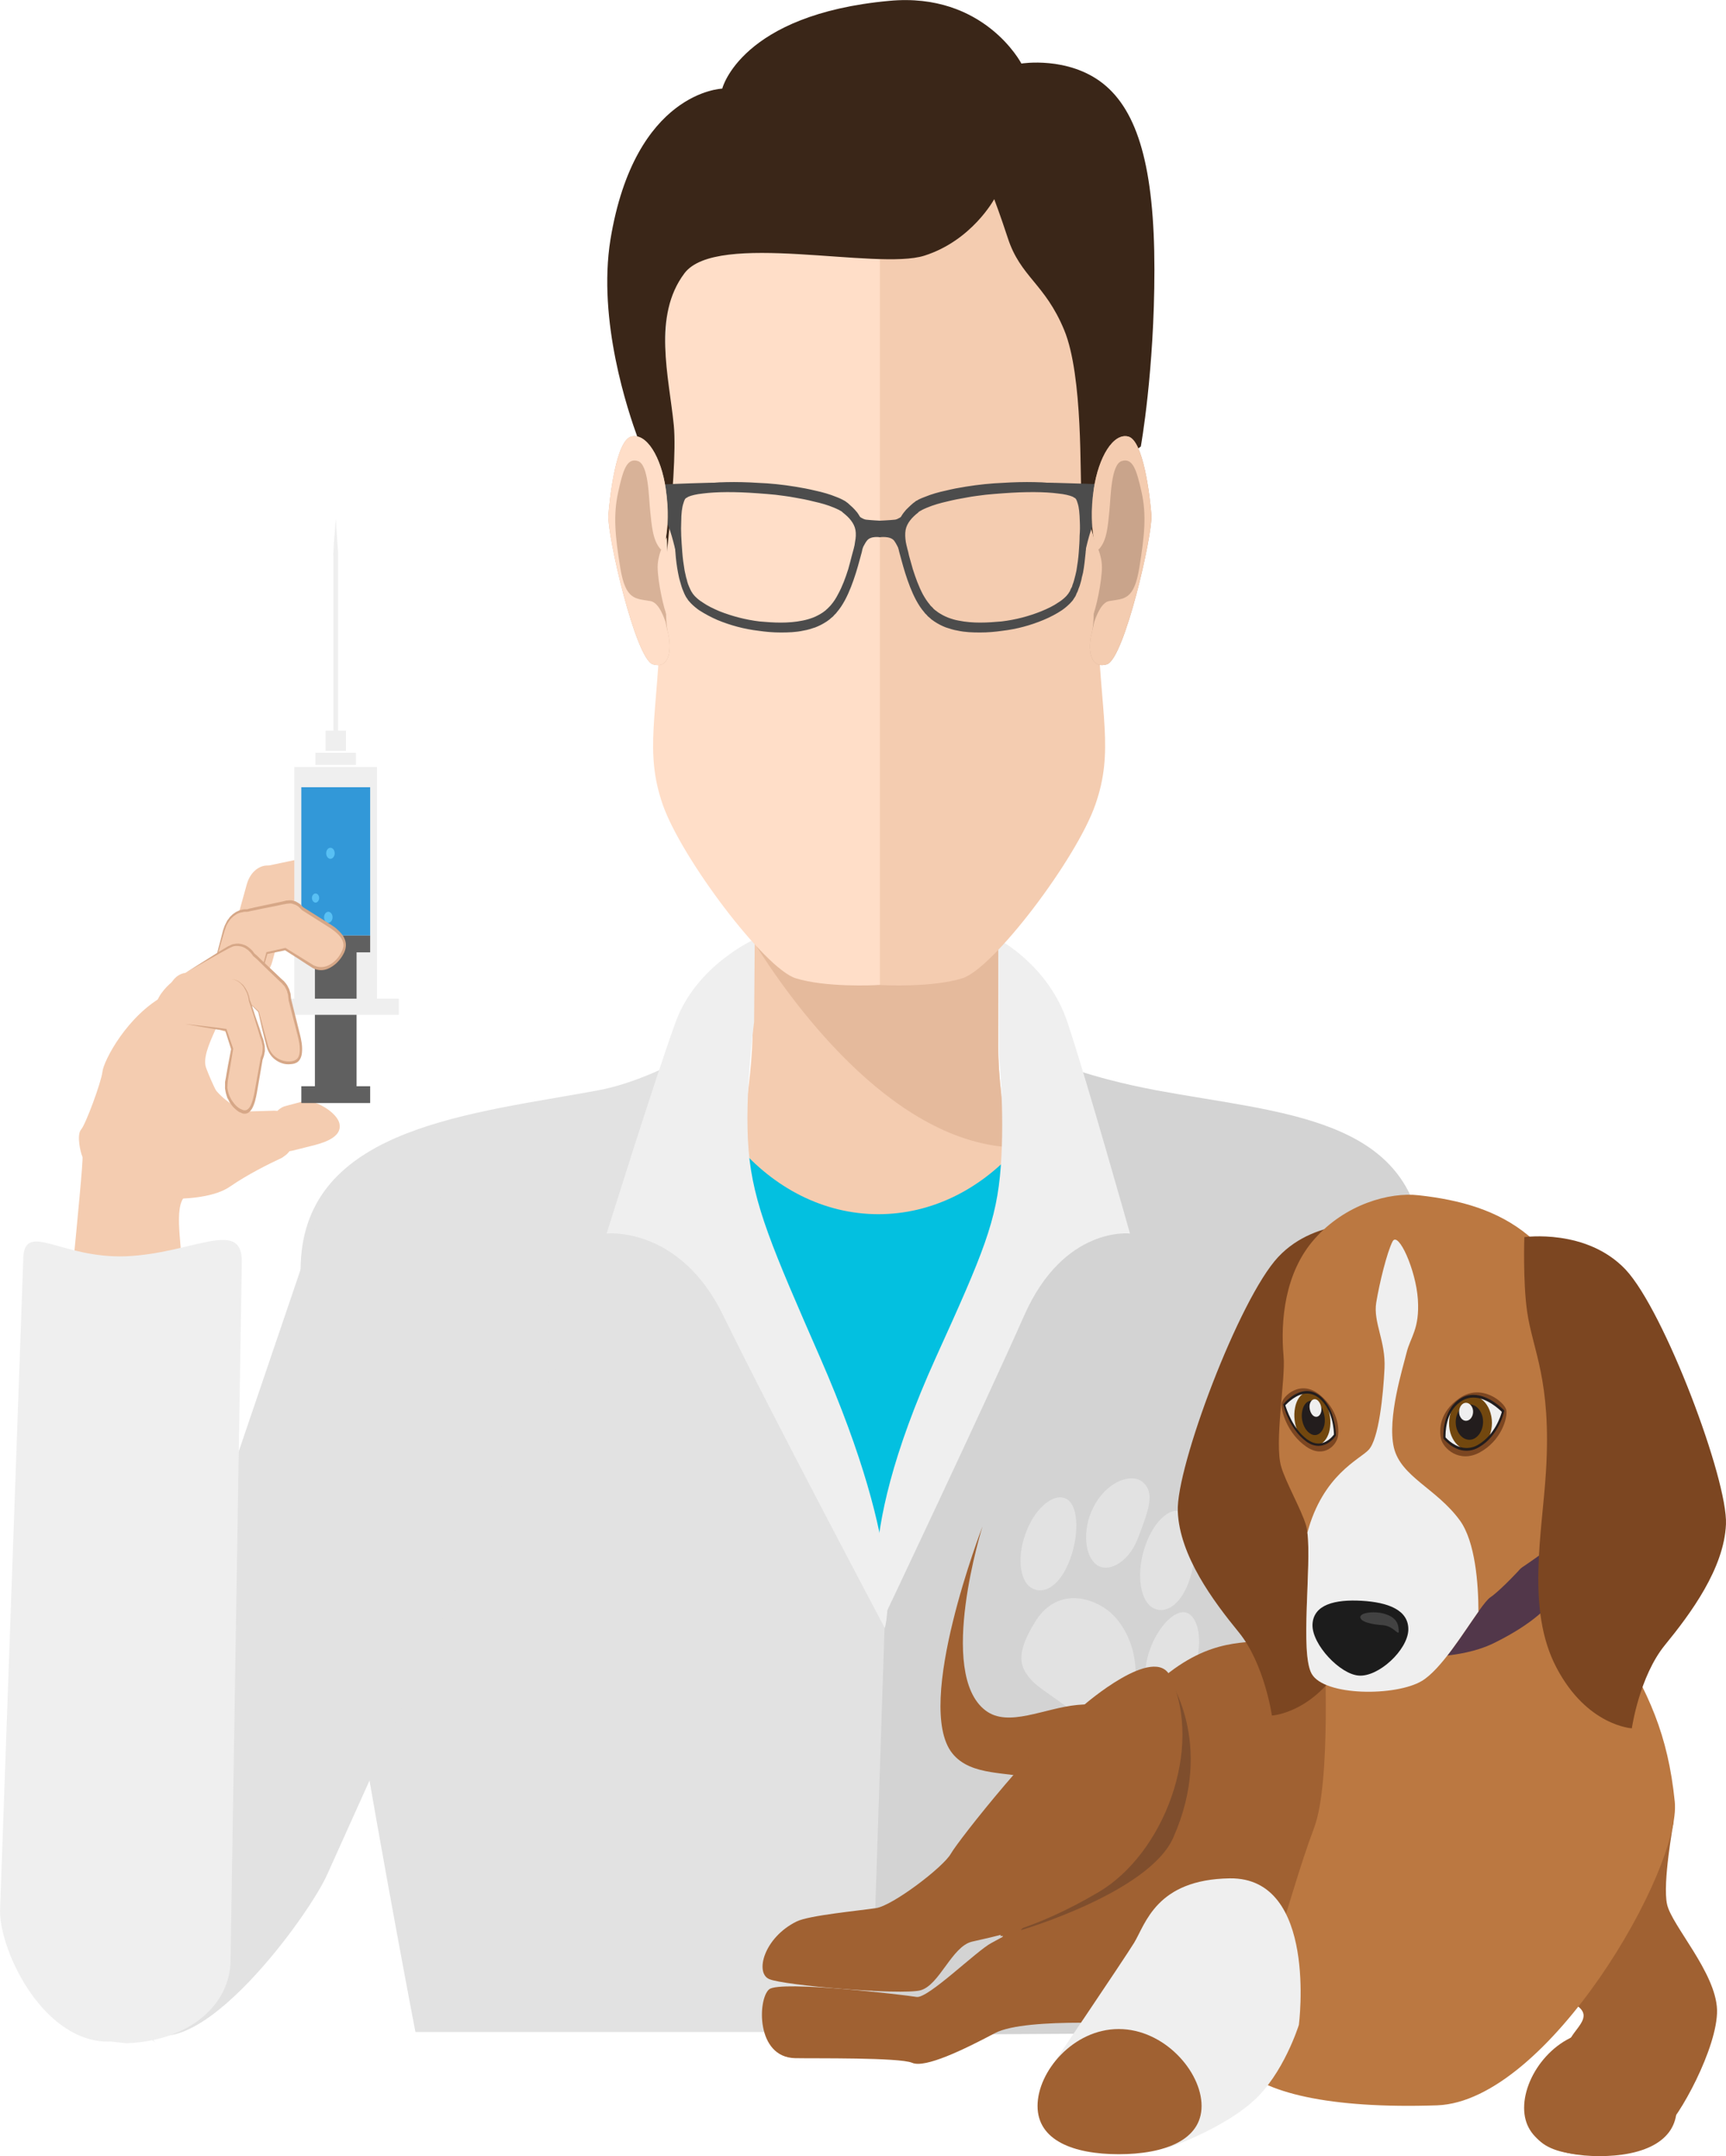 <?xml version="1.0" encoding="UTF-8"?>
<!DOCTYPE svg PUBLIC "-//W3C//DTD SVG 1.1//EN" "http://www.w3.org/Graphics/SVG/1.1/DTD/svg11.dtd">
<!-- Creator: CorelDRAW X8 -->
<svg xmlns="http://www.w3.org/2000/svg" xml:space="preserve" width="168.426mm" height="210.343mm" version="1.1" style="shape-rendering:geometricPrecision; text-rendering:geometricPrecision; image-rendering:optimizeQuality; fill-rule:evenodd; clip-rule:evenodd"
viewBox="0 0 8123 10145"
 xmlns:xlink="http://www.w3.org/1999/xlink">
 <defs>
  <style type="text/css">
   <![CDATA[
    .fil4 {fill:#03C0E0;fill-rule:nonzero}
    .fil21 {fill:#1C1C1C;fill-rule:nonzero}
    .fil20 {fill:#231D1D;fill-rule:nonzero}
    .fil11 {fill:#3298D8;fill-rule:nonzero}
    .fil7 {fill:#3A2618;fill-rule:nonzero}
    .fil22 {fill:#424242;fill-rule:nonzero}
    .fil8 {fill:#4C4C4C;fill-rule:nonzero}
    .fil17 {fill:#52374A;fill-rule:nonzero}
    .fil13 {fill:#58C0F4;fill-rule:nonzero}
    .fil12 {fill:#606060;fill-rule:nonzero}
    .fil19 {fill:#72470E;fill-rule:nonzero}
    .fil18 {fill:#7C4621;fill-rule:nonzero}
    .fil23 {fill:#7F4E2D;fill-rule:nonzero}
    .fil15 {fill:#A06132;fill-rule:nonzero}
    .fil16 {fill:#BB7841;fill-rule:nonzero}
    .fil9 {fill:#C9A48B;fill-rule:nonzero}
    .fil1 {fill:lightgrey;fill-rule:nonzero}
    .fil14 {fill:#D6A787;fill-rule:nonzero}
    .fil10 {fill:#D8B298;fill-rule:nonzero}
    .fil2 {fill:#E2E2E2;fill-rule:nonzero}
    .fil3 {fill:#E5BA9C;fill-rule:nonzero}
    .fil5 {fill:#EFEFEF;fill-rule:nonzero}
    .fil0 {fill:#F4CCB0;fill-rule:nonzero}
    .fil6 {fill:#FFDEC8;fill-rule:nonzero}
   ]]>
  </style>
 </defs>
 <g id="Capa_x0020_1">
  <path class="fil0" d="M4985 6223l-1707 0c0,0 246,-817 263,-1329 13,-427 0,-740 0,-740l1157 0c0,0 0,341 0,768 0,532 287,1301 287,1301z"/>
  <path class="fil1" d="M4079 9575l1968 -12c0,0 699,-3090 651,-3696 -48,-613 -665,-627 -1256,-737 -334,-63 -488,-138 -488,-138 0,0 -130,192 -251,676 -121,483 -522,1376 -522,1376l-102 2531z"/>
  <path class="fil2" d="M4175 7295c0,0 -592,-1222 -707,-1675 -115,-453 38,-820 38,-820 0,0 -356,267 -690,330 -592,110 -1351,171 -1399,784 -48,607 538,3647 538,3647l2145 0 75 -2266z"/>
  <path class="fil3" d="M4698 4922c0,-427 0,-768 0,-768l-1157 0c0,0 4,105 5,276 162,261 634,934 1206,968 -32,-162 -54,-328 -54,-476z"/>
  <path class="fil4" d="M4134 5713c-258,0 -492,-124 -663,-324 13,81 30,167 53,255 120,454 575,1847 575,1847 0,0 504,-1340 631,-1823 23,-90 38,-176 48,-257 -169,187 -395,302 -644,302z"/>
  <path class="fil5" d="M3552 4419c0,0 -276,122 -373,392 -98,269 -324,993 -324,993 0,0 343,-37 549,386 205,423 760,1470 760,1470 0,0 110,-324 -305,-1274 -222,-508 -315,-719 -336,-975 -21,-257 26,-602 26,-602l3 -390z"/>
  <path class="fil5" d="M4698 4419c0,0 237,122 326,392 90,269 294,993 294,993 0,0 -311,-37 -498,386 -187,423 -662,1425 -662,1425 0,0 -170,-308 247,-1229 224,-493 286,-641 305,-898 19,-256 -9,-533 -9,-533l-3 -536z"/>
  <path class="fil2" d="M731 9610c-255,-196 -398,-507 -317,-695l1115 -3278c81,-188 500,-67 755,129 256,195 399,507 318,695l-1060 2354c-81,189 -616,927 -873,731l62 64z"/>
  <path class="fil2" d="M5603 7419c-37,123 -110,178 -172,149 -63,-29 -84,-153 -47,-276 36,-123 119,-207 181,-178 63,29 74,182 38,305z"/>
  <path class="fil2" d="M5030 7352c-46,113 -121,155 -178,118 -57,-37 -66,-158 -19,-271 46,-112 133,-180 190,-144 57,37 54,185 7,297z"/>
  <path class="fil2" d="M5412 7761c-40,110 -20,204 36,235 55,31 132,-33 172,-142 39,-110 28,-231 -27,-262 -56,-31 -142,59 -181,169z"/>
  <path class="fil2" d="M5156 7073c-63,106 -55,236 -2,284 52,49 154,2 200,-116 55,-141 80,-216 27,-265 -53,-48 -162,-8 -225,97z"/>
  <path class="fil2" d="M5211 7575c111,84 172,277 107,434 -65,157 -101,194 -212,92 -112,-101 -219,-153 -260,-205 -41,-51 -72,-107 25,-264 97,-158 253,-122 340,-57z"/>
  <path class="fil0" d="M5166 2923c-12,-444 13,-1431 -80,-1856 -63,-290 -655,-369 -953,-389l0 3956c32,3 259,12 396,-31 146,-45 538,-563 626,-817 89,-254 24,-420 11,-863z"/>
  <path class="fil6" d="M3108 2923c13,-444 -12,-1431 80,-1856 63,-290 655,-369 953,-389l0 3956c-31,3 -258,12 -396,-31 -146,-45 -537,-563 -626,-817 -88,-254 -23,-420 -11,-863z"/>
  <path class="fil7" d="M3399 417c0,0 87,-349 786,-413 447,-42 622,295 622,295 0,0 219,-36 384,94 164,130 242,396 242,875 0,479 -64,833 -64,833 0,0 -82,53 -105,195 -23,142 -59,414 -59,414 0,0 -106,-325 -115,-390 -9,-65 9,-550 -82,-768 -91,-219 -205,-248 -265,-432 -35,-107 -64,-183 -64,-183 0,0 -105,195 -329,266 -224,71 -978,-118 -1129,83 -151,201 -73,484 -50,715 22,230 -73,945 -73,945 0,0 -51,-762 -97,-886 -45,-124 -190,-550 -128,-934 115,-697 526,-709 526,-709z"/>
  <path class="fil8" d="M3225 2347c0,0 -4,4 -9,22 -6,17 -10,47 -10,86 -1,20 -1,42 0,66 1,24 3,50 5,78 2,28 6,56 11,86 2,8 3,15 5,22 1,8 4,15 6,23 1,7 4,14 6,21 2,3 3,7 4,10 2,4 4,7 5,11 2,4 4,7 5,10l6 9c1,3 4,5 6,8 2,3 4,5 7,8 10,10 21,19 34,27 24,17 52,30 80,42 58,23 122,40 188,48 65,6 135,10 203,-4 16,-3 33,-8 49,-14 16,-6 32,-15 46,-24l12 -9 1 -1 1 0 0 0 2 -3 5 -4 5 -5 5 -5c3,-3 6,-6 9,-10 12,-14 23,-31 32,-49 20,-36 35,-77 48,-118 6,-22 12,-43 17,-64 3,-11 6,-22 9,-33 3,-11 5,-21 6,-31 4,-20 5,-39 2,-56 -3,-17 -11,-32 -21,-45 -5,-7 -11,-13 -17,-19 -7,-6 -14,-13 -21,-18l-4 -4c-1,-1 -3,-1 -4,-3 -4,-2 -7,-3 -11,-6 -7,-3 -15,-7 -22,-10 -31,-13 -63,-22 -95,-29 -31,-8 -62,-14 -92,-19 -31,-6 -60,-9 -89,-13 -29,-3 -57,-5 -84,-7 -107,-8 -196,-7 -258,1 -30,3 -54,9 -68,15 -3,2 -6,3 -8,5l-3 1 -1 1 0 0 -1 1 -2 2 -1 1 1 -1zm-24 -31l1 -1 1 -2 4 -4 3 -2 2 -2c1,-1 3,-2 5,-3 4,-2 8,-5 12,-7 18,-8 44,-14 76,-18 64,-9 155,-12 263,-5 27,1 56,3 85,6 29,3 60,7 90,12 31,5 63,11 96,19 32,7 65,16 99,30 8,3 17,7 25,11 5,3 9,5 13,7 3,2 5,3 7,5l7 5c8,7 14,13 22,20 7,7 15,15 22,24 14,19 26,44 31,71 5,28 3,55 -1,80 -3,12 -6,24 -8,35 -3,11 -6,22 -9,33 -6,22 -12,44 -19,66 -14,44 -30,88 -52,129 -11,20 -23,39 -38,56 -3,5 -7,8 -11,12l-6 7 -6 5 -6 5 -3 3 -2 1 0 1 -2 1 -11 8c-18,12 -36,21 -54,28 -18,6 -36,12 -55,15 -36,8 -72,9 -108,9 -35,0 -70,-3 -104,-8 -68,-8 -134,-26 -194,-51 -30,-13 -58,-28 -86,-46 -13,-9 -26,-20 -38,-32 -3,-3 -6,-7 -9,-10 -3,-3 -6,-7 -8,-11 -3,-4 -6,-8 -8,-12 -2,-4 -4,-8 -6,-12 -2,-4 -3,-8 -5,-12 -2,-4 -3,-8 -5,-12 -3,-9 -6,-18 -8,-26 -2,-8 -5,-16 -7,-25 -2,-8 -3,-16 -5,-24 -6,-32 -10,-63 -12,-92 -1,-14 -2,-28 -3,-41 -1,-14 -2,-27 -2,-39 -1,-25 -1,-48 -1,-69 0,-42 4,-76 11,-100 2,-6 4,-11 5,-16 2,-4 4,-8 5,-11 4,-6 6,-9 6,-9l1 -2z"/>
  <path class="fil8" d="M3997 2392c0,0 51,49 78,53 26,3 67,5 67,5l0 78c0,0 -44,-8 -62,16 -19,23 -51,105 -51,105 0,0 30,-133 15,-179 -14,-45 -47,-78 -47,-78z"/>
  <path class="fil8" d="M3039 2283c0,0 279,-14 392,-12 114,2 72,33 72,33 0,0 -262,-30 -301,54 -40,83 -13,276 -13,276 0,0 -23,-109 -43,-157 -18,-44 -44,-61 -44,-61l-63 -133z"/>
  <path class="fil8" d="M5088 2318l0 0c0,0 2,3 5,9 2,3 4,7 6,11 1,5 3,10 5,16 7,24 10,58 11,100 1,21 0,44 -1,69 -1,12 -1,25 -2,39 -1,13 -2,27 -3,41 -3,29 -6,60 -12,92 -2,8 -4,16 -6,24 -1,9 -4,17 -6,25 -2,8 -5,17 -9,26 -1,4 -3,8 -4,12 -2,4 -4,8 -6,12 -1,4 -3,8 -5,12 -3,4 -5,8 -8,12 -2,4 -5,8 -8,11 -3,3 -6,7 -9,10 -12,12 -25,23 -38,32 -27,18 -56,33 -87,46 -60,25 -125,43 -193,51 -35,5 -69,8 -105,8 -35,0 -71,-1 -107,-9 -19,-3 -37,-9 -55,-15 -18,-7 -36,-16 -54,-28l-11 -8 -2 -1 -1 -1 -1 -1 -3 -3 -6 -5 -6 -5 -6 -7c-4,-4 -8,-7 -11,-12 -15,-17 -27,-36 -38,-56 -22,-41 -38,-85 -52,-129 -7,-22 -13,-44 -19,-66 -3,-11 -6,-22 -9,-33 -3,-11 -5,-23 -8,-35 -4,-25 -6,-52 -1,-80 4,-27 16,-52 31,-71 7,-9 14,-17 22,-24 7,-7 14,-13 22,-20l7 -5c2,-2 4,-3 6,-5 5,-2 9,-4 13,-7 9,-4 17,-8 26,-11 34,-14 66,-23 99,-30 32,-8 64,-14 95,-19 31,-5 62,-9 91,-12 29,-3 58,-5 84,-6 109,-7 200,-4 264,5 32,4 58,10 76,18 4,2 8,5 12,7 2,1 3,2 5,3l2 2 3 2 3 4 2 2 1 1 1 2zm-24 30l-1 -1 -2 -2 -1 -1 0 0 -1 -1 -3 -1c-2,-2 -5,-3 -8,-5 -14,-6 -38,-12 -69,-15 -61,-8 -150,-9 -258,-1 -27,2 -54,4 -83,7 -29,4 -59,7 -89,13 -30,5 -61,11 -93,19 -31,7 -63,16 -94,29 -8,3 -15,7 -22,10 -4,3 -7,4 -11,6 -1,2 -3,2 -5,3l-3 4c-7,5 -15,12 -21,18 -6,6 -12,12 -17,19 -10,13 -18,28 -21,45 -3,17 -2,36 1,56 2,10 4,20 7,31 3,11 6,22 8,33 6,21 12,42 18,64 13,41 28,82 47,118 10,18 21,35 33,49 2,4 6,7 9,10l5 5 4 5 5 4 3 3 0 0 1 0 1 1 12 9c14,9 30,18 46,24 16,6 32,11 49,14 68,14 137,10 203,4 67,-8 130,-25 187,-48 29,-12 57,-25 81,-42 13,-8 24,-17 34,-27 3,-3 5,-5 7,-8 2,-3 5,-5 6,-8l6 -9c1,-3 3,-6 4,-10 2,-4 4,-7 6,-11 1,-3 2,-7 3,-10 3,-7 5,-14 7,-21 2,-8 4,-15 6,-23 2,-7 3,-14 5,-22 5,-30 9,-58 11,-86 2,-28 4,-54 4,-78 2,-24 2,-46 1,-66 -1,-39 -4,-69 -10,-86 -5,-18 -9,-22 -9,-22l1 1z"/>
  <path class="fil8" d="M4291 2392c0,0 -52,49 -78,53 -26,3 -74,5 -74,5l0 78c0,0 50,-8 69,16 18,23 51,105 51,105 0,0 -30,-133 -15,-179 14,-45 47,-78 47,-78z"/>
  <path class="fil8" d="M5285 2283c0,0 -315,-14 -429,-12 -113,2 -71,33 -71,33 0,0 261,-30 301,54 40,83 13,276 13,276 0,0 22,-109 42,-157 19,-44 45,-61 45,-61l99 -133z"/>
  <path class="fil9" d="M5148 2299c23,-147 91,-263 162,-245 71,18 102,280 109,369 7,89 -128,680 -210,703 -82,24 -89,-77 -71,-147 18,-71 3,-210 18,-308 17,-106 -41,-156 -8,-372z"/>
  <path class="fil0" d="M5419 2423c-7,-89 -38,-351 -109,-369 -71,-18 -140,97 -162,245 -15,105 -8,190 4,268 7,17 14,23 21,16 38,-42 41,-113 48,-178 7,-64 7,-221 59,-236 52,-15 69,42 93,148 23,106 14,201 -11,354 -25,154 -71,145 -141,157 -32,5 -55,51 -71,98 -4,20 -9,38 -12,53 -18,70 -11,171 71,147 82,-23 217,-614 210,-703z"/>
  <path class="fil0" d="M5143 2529c0,0 43,71 43,139 0,68 -29,204 -45,234 -16,29 2,-373 2,-373z"/>
  <path class="fil10" d="M3133 2299c-22,-147 -90,-263 -162,-245 -71,18 -101,280 -108,369 -7,89 128,680 210,703 81,24 88,-77 71,-147 -18,-71 -3,-210 -18,-308 -18,-106 40,-156 7,-372z"/>
  <path class="fil6" d="M2863 2423c7,-89 37,-351 108,-369 72,-18 141,97 162,245 15,105 8,190 -4,268 -7,17 -14,23 -21,16 -37,-42 -41,-113 -48,-178 -7,-64 -7,-221 -59,-236 -51,-15 -69,42 -92,148 -23,106 -15,201 10,354 25,154 72,145 141,157 33,5 56,51 72,98 4,20 8,38 12,53 17,70 10,171 -71,147 -82,-23 -217,-614 -210,-703z"/>
  <path class="fil6" d="M3138 2529c0,0 -43,71 -43,139 0,68 30,204 46,234 16,29 -3,-373 -3,-373z"/>
  <path class="fil0" d="M1107 5281c0,0 -154,335 -184,332 -112,-11 -78,164 -69,309 5,81 107,672 107,672l-681 -11c0,0 116,-1121 108,-1140 -9,-18 -29,-104 -6,-129 22,-26 94,-221 100,-271 5,-51 117,-267 296,-361 40,-21 246,-53 273,7 33,73 -113,247 -81,336 61,161 137,256 137,256z"/>
  <path class="fil0" d="M1274 5331c9,58 55,95 103,83l107 -27c48,-13 124,-39 114,-97 -9,-58 -124,-121 -171,-108l-83 22c-47,12 -79,70 -70,127z"/>
  <path class="fil0" d="M1088 5460c-53,2 -96,-48 -97,-111 -1,-63 40,-115 93,-117l206 -6c52,-1 95,49 96,112 2,63 -40,115 -92,116l-206 6z"/>
  <path class="fil0" d="M1302 5256c0,0 -193,11 -308,-154 -115,-165 -90,-210 -90,-210l-309 460 239 288c0,0 163,2 247,-56 84,-58 183,-107 243,-135 60,-29 -22,-193 -22,-193z"/>
  <path class="fil0" d="M815 4616c0,0 -56,41 -77,97 -21,57 -73,168 -105,190 0,0 105,0 145,-57 40,-57 125,-24 163,-16 38,8 -126,-214 -126,-214z"/>
  <path class="fil0" d="M1389 4101c-19,51 -3,113 37,138l134 85c56,31 118,-22 137,-73 20,-51 -28,-88 -67,-113l-134 -85c-39,-25 -87,-3 -107,48z"/>
  <path class="fil0" d="M1206 4190c7,56 48,94 92,85l171 -36c43,-10 73,-63 66,-119 -7,-56 -48,-94 -92,-85l-171 36c-43,9 -73,63 -66,119z"/>
  <path class="fil0" d="M1148 4608c54,25 113,-12 133,-82l75 -274c20,-70 -8,-147 -62,-172 -55,-25 -114,12 -133,82l-76 274c-19,70 9,147 63,172z"/>
  <polygon class="fil5" points="1385,4737 1774,4737 1774,3609 1385,3609 "/>
  <polygon class="fil5" points="1484,3599 1675,3599 1675,3542 1484,3542 "/>
  <polygon class="fil5" points="1532,3533 1628,3533 1628,3438 1532,3438 "/>
  <path class="fil5" d="M1591 2640c0,118 0,276 0,434 0,143 0,285 0,399l-22 0c0,-114 0,-256 0,-399 0,-158 0,-316 0,-434 0,-8 0,-15 0,-22 -1,-7 -1,-14 0,-20 1,-14 2,-27 2,-39 2,-24 3,-45 5,-62 2,-35 4,-55 4,-55 0,0 2,20 4,55 1,17 3,38 4,62 1,12 2,25 3,39 0,6 0,13 0,20 0,7 0,14 0,22z"/>
  <polygon class="fil11" points="1418,4402 1742,4402 1742,3704 1418,3704 "/>
  <polygon class="fil12" points="1482,5118 1678,5118 1678,4443 1482,4443 "/>
  <polygon class="fil12" points="1418,4481 1742,4481 1742,4402 1418,4402 "/>
  <polygon class="fil12" points="1418,5190 1742,5190 1742,5111 1418,5111 "/>
  <polygon class="fil5" points="1283,4775 1877,4775 1877,4699 1283,4699 "/>
  <path class="fil13" d="M1502 4225c0,-12 -8,-21 -17,-21 -9,0 -17,9 -17,21 0,12 8,22 17,22 9,0 17,-10 17,-22z"/>
  <path class="fil13" d="M1565 4316c0,-14 -9,-26 -20,-26 -11,0 -20,12 -20,26 0,14 9,26 20,26 11,0 20,-12 20,-26z"/>
  <path class="fil13" d="M1575 4015c0,-15 -9,-26 -20,-26 -11,0 -20,11 -20,26 0,14 9,26 20,26 11,0 20,-12 20,-26z"/>
  <path class="fil0" d="M1294 4313c-21,54 -3,119 38,146l141 89c59,33 124,-23 145,-77 20,-53 -30,-92 -71,-118l-141 -89c-41,-27 -92,-4 -112,49z"/>
  <path class="fil0" d="M1101 4407c8,59 51,99 97,90l179 -39c46,-9 77,-65 70,-124 -8,-59 -51,-99 -97,-89l-179 37c-46,10 -77,66 -70,125z"/>
  <path class="fil0" d="M1040 4847c57,26 119,-13 139,-86l80 -289c20,-73 -9,-154 -66,-180 -57,-26 -119,12 -140,86l-79 288c-21,74 9,154 66,181z"/>
  <path class="fil14" d="M974 4666l61 -232 15 -58c4,-10 6,-19 11,-28l7 -14c2,-4 5,-8 8,-11 5,-9 12,-14 19,-21 7,-5 14,-11 22,-14l11 -5 12 -3c9,-3 17,-1 25,-2l-1 0c11,-4 22,-5 32,-8l33 -7 66 -14 33 -7 16 -4 4 -1c3,0 3,0 5,0l8 -1 9 0c3,0 6,1 9,2 6,2 12,2 17,6 5,3 11,6 16,10l14 14 -2 -1 132 83c11,7 22,14 32,24 10,9 20,19 28,32 8,14 14,32 11,50 -2,19 -10,32 -18,45 -16,25 -38,44 -61,55 -24,12 -52,12 -76,-1 -11,-7 -22,-14 -33,-21l-32 -21 -66 -42 3 0 -88 18 3 -3 -80 275 74 -278 0 -3 2 0 88 -20 1 0 1 1 131 81c22,11 46,11 68,1 22,-10 42,-28 56,-51 7,-12 14,-25 16,-38 2,-13 -2,-27 -9,-38 -14,-22 -36,-38 -57,-52l-131 -83 0 -1 -1 -1 -12 -12c-4,-4 -10,-6 -14,-9 -5,-3 -10,-3 -14,-5 -3,-1 -5,-2 -8,-2l-8 0 -8 1 -4 0 -4 1 -17 3 -32 7 -66 13 -33 7c-10,2 -22,4 -32,7l0 0 -2 0c-7,1 -15,-1 -22,2l-11 2 -11 4c-8,3 -14,9 -21,13 -6,6 -13,11 -18,19 -2,3 -5,7 -7,10l-7 12c-4,8 -7,19 -10,27l-17 58 -66 229z"/>
  <path class="fil0" d="M1262 4620c-41,17 -63,73 -49,126l45 176c20,71 91,91 131,74 40,-18 28,-84 15,-136l-45 -176c-13,-53 -57,-81 -97,-64z"/>
  <path class="fil0" d="M1091 4516c-25,45 -18,107 16,140l135 128c34,32 82,23 107,-21 25,-45 18,-107 -16,-139l-134 -129c-35,-32 -83,-23 -108,21z"/>
  <path class="fil0" d="M829 4746c23,65 82,93 132,64l198 -118c50,-30 72,-106 49,-171 -23,-65 -82,-94 -133,-64l-197 117c-50,30 -72,107 -49,172z"/>
  <path class="fil14" d="M878 4574l156 -98 40 -24c7,-2 13,-7 21,-9l11 -2c4,-1 8,-1 12,-1 7,-1 15,2 22,3 7,3 15,4 22,9l10 7 9 8c7,5 12,14 17,21l-1 -2c9,7 17,15 25,23l24 23 50 47 24 23 13 12 3 2c2,3 2,3 3,4l6 7 5 7c2,3 4,6 5,9 3,6 7,12 8,19 2,7 5,13 5,20l2 21 0 -2 41 164c7,28 13,57 10,88 -1,15 -7,32 -18,42 -11,9 -22,11 -34,12 -24,3 -47,-3 -68,-17 -21,-13 -38,-36 -46,-64 -4,-15 -7,-28 -11,-42l-10 -41 -19 -83 0 1 -64 -64 66 61 1 0 0 1 44 163c8,25 24,46 43,57 20,12 42,17 63,15 10,-1 21,-4 29,-11 8,-7 12,-19 13,-32 3,-26 -3,-54 -10,-81l-42 -164 0 -1 0 -2 -2 -18c0,-6 -3,-11 -4,-17 -1,-6 -4,-10 -6,-15 -2,-3 -3,-5 -4,-8l-5 -7 -6 -6 -2 -3 -3 -3 -13 -12 -24 -23 -49 -47 -24 -24c-8,-7 -17,-16 -25,-22l0 0 -1 -2c-5,-6 -9,-13 -15,-18l-8 -8 -9 -6c-6,-5 -13,-7 -20,-10 -7,-1 -14,-3 -20,-3 -4,0 -7,0 -11,0l-10 2c-6,2 -13,6 -20,9l-40 22 -159 90z"/>
  <path class="fil0" d="M1180 4852c-38,-11 -77,20 -85,70l-30 169c-9,69 39,129 78,140 38,11 53,-49 62,-99l29 -169c9,-50 -15,-100 -54,-111z"/>
  <path class="fil0" d="M1082 4664c-36,20 -54,74 -38,121l60 185c15,48 57,70 93,50 37,-19 54,-74 39,-121l-60 -185c-15,-48 -57,-70 -94,-50z"/>
  <path class="fil0" d="M788 4685c-6,66 31,126 82,133l201 29c52,7 98,-41 103,-107 6,-66 -31,-126 -83,-133l-201 -29c-51,-7 -97,41 -102,107z"/>
  <path class="fil14" d="M1091 4607l15 3c5,2 10,4 15,6 5,3 9,7 13,10 5,4 9,8 13,12 3,5 7,10 10,15l9 17 6 18 4 19 0 -1c5,11 8,23 12,34l11 34 23 67 11 34 6 16 1 5c1,3 1,3 1,5l2 8 2 9c1,4 1,7 1,10 0,7 1,14 0,21 -2,6 -2,13 -4,19l-6 18 0 -2 -27 157c-5,26 -10,53 -24,77 -7,11 -18,22 -31,22 -3,0 -5,0 -8,0 -2,-1 -3,-1 -5,-1l-4 -2c-5,-3 -10,-3 -15,-7 -10,-7 -19,-15 -27,-24 -8,-10 -16,-20 -21,-33 -4,-5 -6,-12 -8,-19 -2,-6 -4,-13 -5,-20 -1,-7 -3,-14 -2,-21l0 -22c3,-14 5,-26 7,-39l7 -40 15 -78 0 4 -29 -91 4 3c-65,-9 -129,-21 -193,-32 64,7 129,14 193,23l3 0 0 2 31 90 0 2 0 2 -13 79 -7 39c-2,13 -5,26 -6,39l-1 18c-1,7 1,13 2,19 1,6 3,12 5,18 2,5 4,11 7,16 5,11 12,20 19,29 7,8 15,16 24,21 3,3 9,4 14,7l3 1 3 1c2,0 5,0 7,0 8,0 16,-7 22,-16 11,-19 17,-45 22,-71l28 -156 0 -1 0 -2 6 -15c2,-5 2,-11 3,-17 1,-5 1,-10 1,-16l0 -8 -2 -9 -2 -9 -1 -4 -1 -4 -6 -17 -10 -34 -21 -68 -11 -34c-4,-11 -7,-23 -11,-34l0 0 0 -1 -3 -18 -6 -18 -8 -16c-3,-5 -6,-10 -9,-15 -4,-4 -8,-9 -12,-13 -4,-3 -8,-7 -12,-10 -5,-2 -10,-5 -15,-7l-15 -4z"/>
  <path class="fil5" d="M523 9606c-311,13 -522,-414 -523,-614l109 -3058c-1,-200 172,-11 484,-23 311,-13 544,-179 545,22l-53 3287c1,201 -178,381 -489,394l-73 -8z"/>
  <path class="fil15" d="M7877 8570c0,0 -54,292 -31,391 22,99 230,321 235,496 4,175 -181,513 -253,566 -72,52 -118,128 -366,116 -248,-11 -293,-122 -257,-297 36,-175 154,-199 190,-257 36,-58 103,-105 13,-157 -90,-53 -13,-292 -13,-292l482 -566z"/>
  <path class="fil15" d="M5380 9527c0,0 -549,-39 -697,39 -149,79 -329,166 -390,140 -60,-26 -462,-20 -551,-22 -186,-4 -176,-280 -122,-324 54,-43 640,27 694,36 54,8 284,-219 352,-254 67,-35 578,-324 578,-324l136 709z"/>
  <path class="fil16" d="M5901 9300c42,-281 73,-564 106,-848 28,-251 65,-503 75,-757 77,-14 126,-23 126,-23l1087 -624c0,0 131,379 298,648 167,268 257,466 289,781 32,315 -596,1411 -1119,1429 -506,17 -823,-59 -937,-190 28,-138 53,-277 75,-416z"/>
  <path class="fil15" d="M4782 8792c212,-251 293,-700 609,-817 173,-64 392,-218 567,-255 -12,254 -49,504 -77,755 -31,273 -61,545 -104,815 -18,115 -39,228 -61,342 -209,-98 -638,-153 -731,-134 -113,23 -415,-455 -203,-706z"/>
  <path class="fil15" d="M7173 9918c0,162 157,227 355,227 198,0 363,-65 363,-227 0,-163 -165,-362 -363,-362 -198,0 -355,199 -355,362z"/>
  <path class="fil15" d="M4710 9111c129,-46 223,-190 379,-290 140,-90 337,-105 455,-99 130,31 287,473 317,495 144,105 174,-218 324,-618 81,-215 48,-857 48,-857l-239 -29c-122,25 -292,-17 -535,192 -6,54 49,110 49,176 -45,199 -85,438 -215,560 -3,2 -6,5 -9,7l3 -2c-1,1 -3,3 -4,4l-2 1 3 -3c-2,1 -4,2 -6,3 -206,62 -443,325 -568,434 0,19 -3,7 0,26z"/>
  <path class="fil17" d="M7312 7268c0,0 -529,419 -853,382 -324,-37 -614,-177 -614,-177l0 191c0,0 819,250 1188,66 370,-183 330,-345 330,-345l-51 -117z"/>
  <path class="fil18" d="M6493 5761c0,0 -294,-42 -477,153 -184,196 -482,989 -473,1198 9,209 166,420 287,568 121,148 156,392 156,392 0,0 211,-11 355,-286 144,-274 66,-636 48,-925 -25,-429 64,-567 90,-750 20,-141 14,-350 14,-350z"/>
  <path class="fil16" d="M7504 6417c33,163 -82,471 -128,636 -45,165 -308,428 -361,462 -52,34 -203,321 -323,394 -121,73 -459,73 -519,-34 -60,-107 11,-580 -27,-700 -22,-73 -95,-201 -116,-273 -34,-112 21,-413 11,-520 -15,-165 4,-394 147,-554 143,-161 350,-220 489,-204 391,43 707,196 827,793z"/>
  <path class="fil5" d="M6173 7875c-55,-98 0,-505 -20,-664 73,-272 246,-344 288,-389 48,-50 69,-258 75,-384 6,-128 -54,-216 -39,-309 15,-92 51,-238 77,-288 27,-50 110,135 119,273 9,139 -35,177 -53,250 -18,74 -92,308 -60,447 33,138 200,192 310,342 74,101 88,303 88,430 -70,98 -176,272 -266,326 -121,73 -459,73 -519,-34z"/>
  <path class="fil18" d="M7089 6634c-8,-36 -116,-128 -221,-55 -92,64 -96,146 -86,191 10,45 86,116 182,64 102,-55 133,-165 125,-200z"/>
  <path class="fil5" d="M7074 6640c0,0 -109,-116 -203,-51 -83,57 -72,177 -72,177 0,0 72,90 161,37 90,-54 114,-163 114,-163z"/>
  <path class="fil19" d="M6838 6621c9,-11 20,-22 33,-32 26,-18 53,-21 79,-18 29,11 54,39 65,78 12,41 7,84 -10,118 -13,13 -27,25 -45,36 -26,15 -51,19 -72,15 -28,-12 -51,-39 -62,-76 -12,-42 -6,-87 12,-121z"/>
  <path class="fil20" d="M6855 6720c13,44 50,65 83,49 33,-17 50,-65 38,-107 -13,-44 -50,-65 -83,-49 -34,17 -50,65 -38,107z"/>
  <path class="fil5" d="M6869 6658c7,22 25,33 43,24 16,-8 25,-32 19,-54 -7,-22 -26,-33 -43,-25 -17,9 -25,33 -19,55z"/>
  <path class="fil20" d="M6803 6763c8,9 47,50 99,50l0 0c19,0 38,-5 56,-16 77,-46 105,-134 110,-154 -13,-13 -71,-67 -134,-67 -22,0 -43,7 -61,20 -72,49 -70,150 -70,167zm99 63l0 0c-62,0 -105,-53 -107,-55l-1 -2 -1 -2c0,-1 -9,-125 75,-183 20,-14 42,-21 66,-21 75,0 141,69 144,72l2 3 -1 4c-1,4 -26,113 -116,166 -20,12 -40,18 -61,18z"/>
  <path class="fil18" d="M6032 6603c5,-34 90,-116 182,-38 81,69 89,150 83,192 -6,43 -66,107 -149,50 -89,-61 -121,-171 -116,-204z"/>
  <path class="fil5" d="M6044 6610c0,0 86,-105 169,-35 72,61 70,177 70,177 0,0 -56,83 -134,25 -78,-59 -105,-167 -105,-167z"/>
  <path class="fil19" d="M6242 6608c-8,-12 -18,-23 -29,-33 -23,-19 -47,-25 -68,-24 -24,9 -43,35 -50,72 -8,39 -2,82 14,116 12,13 25,27 40,38 23,17 44,22 62,20 22,-10 40,-35 47,-70 8,-40 1,-84 -16,-119z"/>
  <path class="fil20" d="M6233 6704c-9,41 -39,60 -67,41 -29,-18 -46,-66 -37,-107 8,-41 38,-59 67,-41 28,18 45,66 37,107z"/>
  <path class="fil5" d="M6218 6642c-5,21 -20,30 -35,21 -14,-9 -23,-34 -19,-55 5,-21 20,-30 35,-21 14,10 23,34 19,55z"/>
  <path class="fil20" d="M6049 6612c6,19 34,109 102,160 18,13 36,20 54,20 39,0 67,-34 73,-42 0,-16 -4,-116 -68,-170 -18,-15 -38,-23 -59,-23 -49,0 -91,44 -102,55zm156 191c-20,0 -39,-7 -58,-21 -79,-59 -106,-166 -107,-170l-1 -4 2 -2c2,-3 50,-61 110,-61 23,0 44,9 64,25 73,63 72,182 72,183l0 2 -1 1c-1,3 -32,47 -81,47z"/>
  <path class="fil21" d="M6628 7670c-4,94 -139,220 -232,214 -88,-5 -222,-146 -219,-240 4,-95 107,-119 231,-112 124,7 223,43 220,138z"/>
  <path class="fil22" d="M6521 7595c60,19 61,58 62,81 0,23 -25,-25 -73,-29 -48,-3 -107,-14 -108,-38 0,-23 73,-30 119,-14z"/>
  <path class="fil18" d="M7174 5821c0,0 293,-42 477,153 183,196 481,989 472,1198 -9,208 -166,420 -287,568 -121,148 -156,392 -156,392 0,0 -211,-11 -355,-286 -144,-274 -66,-637 -49,-925 26,-429 -63,-567 -89,-751 -20,-140 -13,-349 -13,-349z"/>
  <path class="fil5" d="M5504 10104c0,0 248,-87 392,-216 145,-128 217,-361 217,-361 0,0 90,-694 -325,-689 -348,5 -397,216 -451,304 -54,87 -402,601 -402,601l569 361z"/>
  <path class="fil15" d="M4883 9909c0,162 169,227 382,227 213,0 390,-65 390,-227 0,-163 -177,-362 -390,-362 -213,0 -382,199 -382,362z"/>
  <path class="fil15" d="M5413 8060c0,0 -163,-55 -342,-38 -158,15 -326,108 -433,26 -231,-175 -14,-866 -14,-866 0,0 -325,840 -142,1068 89,111 264,83 390,122 131,41 212,146 212,146l329 -458z"/>
  <path class="fil23" d="M5495 7888c0,0 226,309 27,758 -114,259 -718,436 -718,436 0,0 605,-681 673,-873 67,-193 18,-321 18,-321z"/>
  <path class="fil15" d="M5102 8022c0,0 333,-290 406,-134 158,338 -31,834 -338,1015 -307,181 -501,210 -596,233 -95,23 -153,206 -243,229 -90,23 -643,-23 -711,-53 -68,-29 -25,-195 129,-271 58,-29 297,-51 374,-63 77,-11 316,-192 352,-256 36,-64 433,-566 627,-700z"/>
 </g>
</svg>
